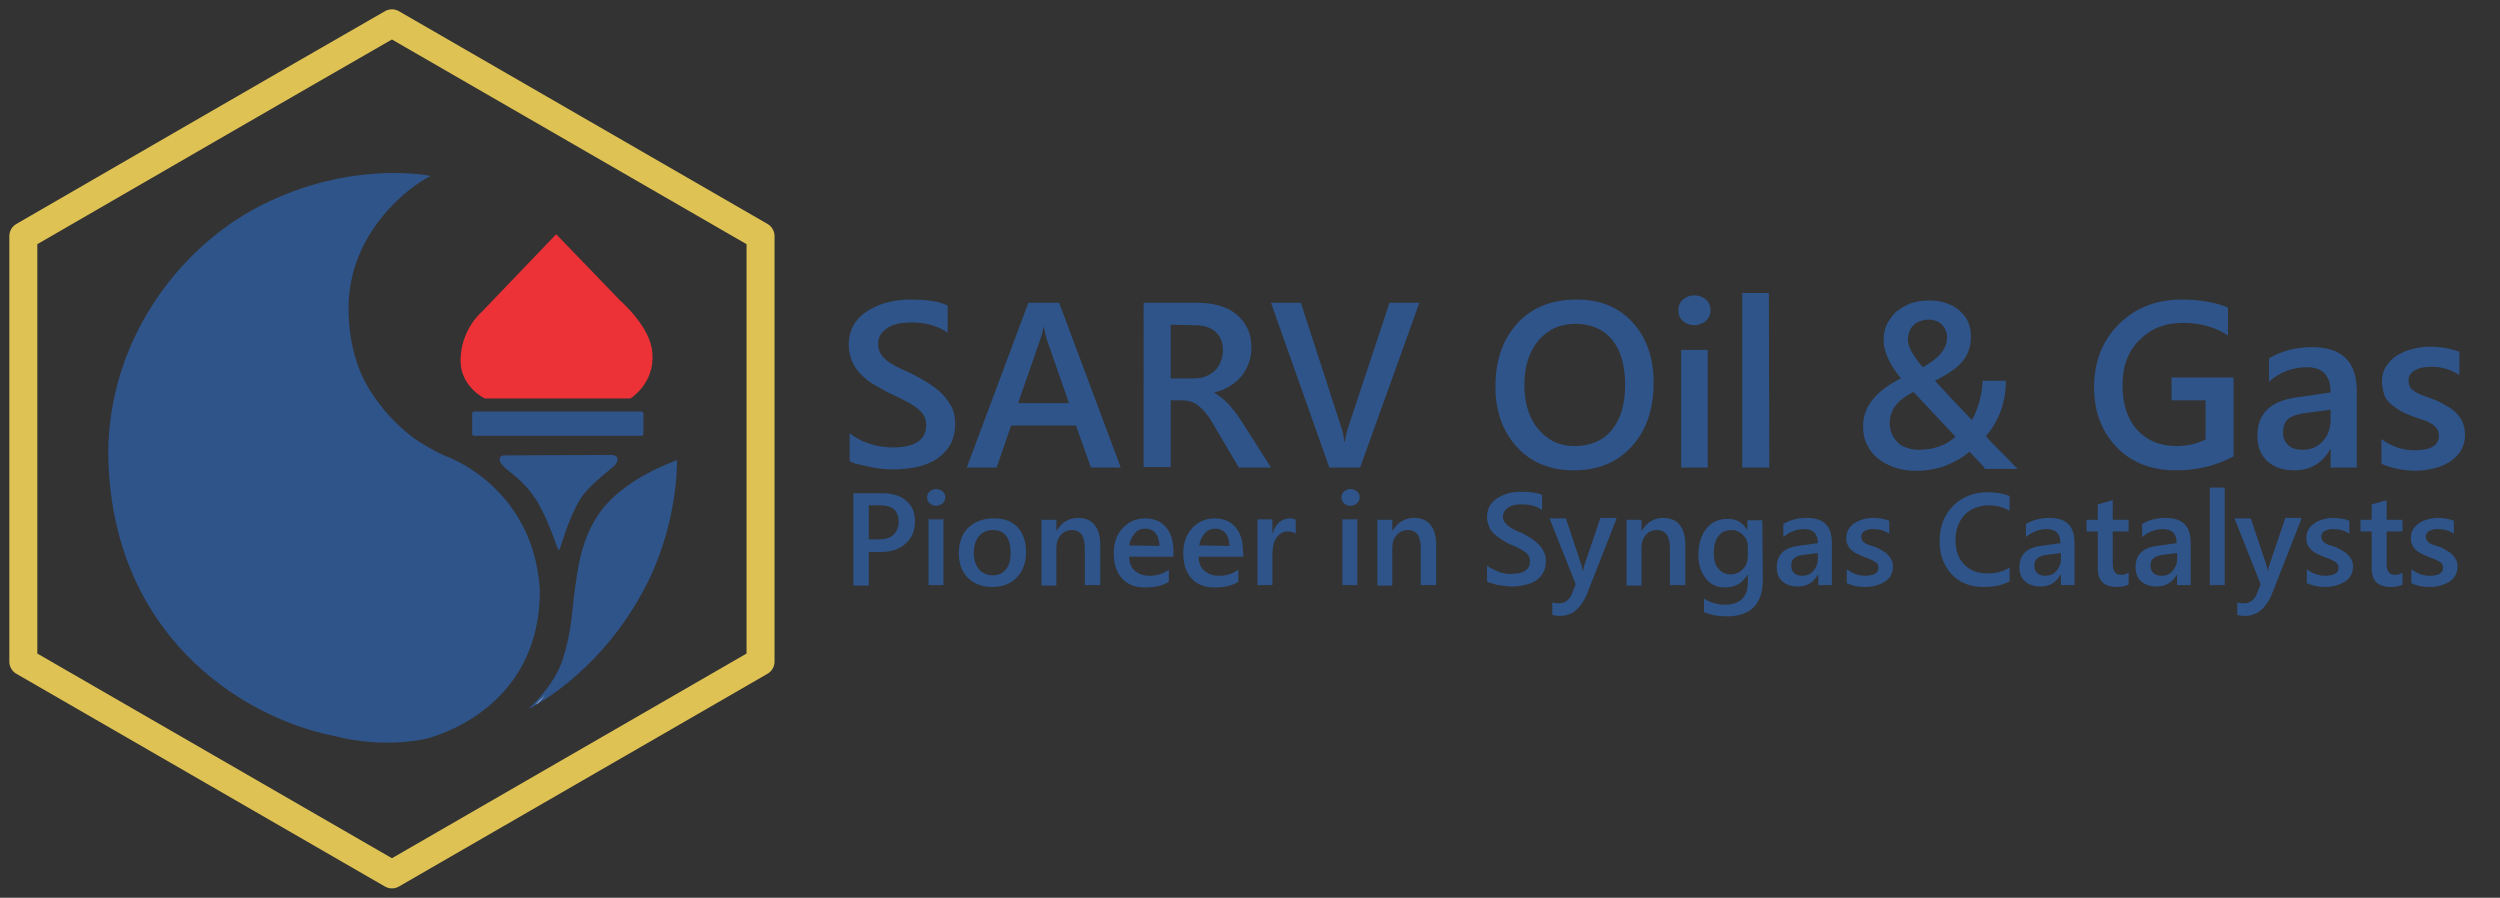 <?xml version="1.0" encoding="utf-8"?>
<!-- Generator: Adobe Illustrator 27.7.0, SVG Export Plug-In . SVG Version: 6.00 Build 0)  -->
<svg version="1.1" id="Layer_1" xmlns:xodm="http://www.corel.com/coreldraw/odm/2003"
	 xmlns="http://www.w3.org/2000/svg" xmlns:xlink="http://www.w3.org/1999/xlink" x="0px" y="0px" viewBox="0 0 535.8 192.4"
	 style="enable-background:new 0 0 535.8 192.4;" xml:space="preserve">
<rect x="0" y="0" width="535.8" height="192.4" fill="#333333" stroke="none"/>
<style type="text/css">
	.st0{fill:none;stroke:#DEC254;stroke-width:6;stroke-linejoin:round;stroke-miterlimit:10;}
	.st1{fill-rule:evenodd;clip-rule:evenodd;fill:#2E548A;}
	.st2{fill-rule:evenodd;clip-rule:evenodd;fill:#ED3237;}
	.st3{fill-rule:evenodd;clip-rule:evenodd;fill:#FEFEFE;}
	.st4{enable-background:new    ;}
	.st5{fill:#2E548A;}
</style>
<path class="st0" d="M84,5c19.7,11.4,59.3,34.2,79,45.6c0,22.7,0,68.5,0,91.2c-19.7,11.4-59.3,34.2-79,45.6
	C64.3,176,24.7,153.2,5,141.8c0-22.7,0-68.5,0-91.2C24.7,39.2,64.3,16.3,84,5z"/>
<path class="st1" d="M92.3,37.7c0,0-3.5,1.7-7.1,5.2c-4.8,4.6-10.5,12.3-10.5,23.2c0,6.6,1.6,13.2,5,18.2c4.6,7,9.9,10.2,9.9,10.2
	s3,2,5.6,3.1c6.9,2.6,19.5,11,20.5,29c0,25.7-23.2,31.4-24.3,31.7c0,0-8.9,2.3-19.9-0.6c-20-4-47.8-21.9-48.3-60.4
	c0-23.8,14.6-43.9,32.4-53.1C75.2,34.1,92.3,37.7,92.3,37.7L92.3,37.7z M145.1,98.6L145.1,98.6C145.1,98.6,145.2,98.6,145.1,98.6
	c-0.8,0.4-11.2,3.8-16.6,11.3c-3.1,4.5-4.1,8.8-4.8,13c-0.7,4.5-1.1,8.7-1.1,8.7s-0.6,6.6-2.6,11.3c-2.1,4.9-6.7,9-6.7,9
	c0,0.1,14.6-7,24.3-24.8C145.3,113.3,145.1,99.4,145.1,98.6L145.1,98.6z M108.2,97.6L108.2,97.6c0,0-1.1-0.1-1.1,0.8
	c0,0.7,0.4,1,0.7,1.4c1.2,1.5,4,2.5,7.3,7.6c2.7,4.6,4.2,9.9,4.6,10.5l0,0c0,0,0,0,0.1,0c0.5-0.5,1.6-6,4.6-11c1.3-2,3.5-3.9,4.8-5
	c1.5-1.3,2.5-2.1,2.5-2.1s0.9-0.9,0.6-1.7c-0.3-0.6-1.3-0.6-1.3-0.6L108.2,97.6L108.2,97.6z M101.6,88.2L101.6,88.2
	c-0.2,0-0.4,0.2-0.4,0.4V93c0,0.2,0.2,0.4,0.4,0.4h35.9c0.2,0,0.4-0.2,0.4-0.4v-4.4c0-0.2-0.2-0.4-0.4-0.4H101.6z"/>
<path class="st2" d="M103.9,85.4h31.2c0,0,5.3-3.2,4.7-9.8c-0.3-5.5-6.9-11.2-6.9-11.2l-13.5-14l-0.2-0.2L103.1,67
	c0,0-4.4,3.7-4.4,10.4C98.8,83,103.9,85.4,103.9,85.4L103.9,85.4z"/>
<path class="st3" d="M110.2,99.5c0,0-0.1,0-0.2,0H110.2z"/>
<path class="st3" d="M116.8,149c-1.1,1.1-1.9,1.9-1.9,1.9s0.1,0,0.2-0.1C115.7,150.3,116.2,149.7,116.8,149L116.8,149z"/>
<g class="st4">
	<path class="st5" d="M182.1,98.8v-6c0.5,0.5,1.2,0.9,1.9,1.3s1.5,0.7,2.4,1c0.8,0.3,1.7,0.5,2.5,0.6s1.6,0.2,2.3,0.2
		c2.5,0,4.3-0.4,5.5-1.2c1.2-0.8,1.8-2,1.8-3.6c0-0.8-0.2-1.6-0.6-2.2s-1-1.2-1.7-1.7s-1.6-1-2.6-1.5s-2-1-3.1-1.5
		c-1.2-0.6-2.3-1.3-3.4-1.9s-1.9-1.4-2.7-2.2s-1.4-1.7-1.8-2.7s-0.7-2.2-0.7-3.5c0-1.7,0.4-3.1,1.1-4.3c0.7-1.2,1.7-2.2,3-3
		s2.6-1.4,4.2-1.8c1.6-0.4,3.2-0.6,4.8-0.6c3.7,0,6.4,0.4,8.1,1.3v5.8c-2-1.4-4.6-2.2-7.7-2.2c-0.9,0-1.7,0.1-2.6,0.2
		c-0.9,0.2-1.6,0.4-2.3,0.8s-1.2,0.9-1.7,1.5c-0.4,0.6-0.6,1.3-0.6,2.1c0,0.8,0.2,1.5,0.5,2c0.3,0.6,0.8,1.1,1.4,1.6
		c0.6,0.5,1.4,0.9,2.3,1.4c0.9,0.5,2,0.9,3.2,1.5s2.4,1.3,3.5,2s2.1,1.5,2.9,2.3c0.8,0.9,1.5,1.8,2,2.8s0.7,2.2,0.7,3.6
		c0,1.8-0.4,3.3-1.1,4.5c-0.7,1.2-1.7,2.2-2.9,3s-2.6,1.3-4.2,1.7c-1.6,0.3-3.3,0.5-5.1,0.5c-0.6,0-1.3,0-2.2-0.1s-1.7-0.2-2.6-0.4
		s-1.8-0.4-2.6-0.6C183.2,99.4,182.6,99.1,182.1,98.8z"/>
</g>
<path class="st5" d="M337.3,100.8c-5.1,0-9.2-1.7-12.2-5s-4.6-7.6-4.6-12.9c0-5.7,1.6-10.2,4.7-13.6s7.4-5.1,12.7-5.1
	c5,0,9,1.6,12,4.9s4.5,7.6,4.5,12.9c0,5.8-1.6,10.3-4.7,13.7C346.6,99.1,342.5,100.8,337.3,100.8z M337.6,69.4
	c-3.2,0-5.9,1.2-7.9,3.6s-3,5.6-3,9.5s1,7.1,3,9.5s4.6,3.6,7.7,3.6c3.4,0,6.1-1.1,8-3.4s2.9-5.5,2.9-9.6c0-4.2-0.9-7.5-2.8-9.8
	S340.9,69.4,337.6,69.4z"/>
<path class="st5" d="M363.1,69.7c-0.9,0-1.7-0.3-2.4-0.9c-0.7-0.6-1-1.4-1-2.3s0.3-1.7,1-2.3c0.7-0.6,1.5-0.9,2.4-0.9
	c1,0,1.8,0.3,2.5,0.9c0.7,0.6,1,1.4,1,2.3s-0.3,1.6-1,2.3C364.9,69.3,364.1,69.7,363.1,69.7z M366,100.2h-5.7V75h5.7V100.2z"/>
<path class="st5" d="M379.2,100.2h-5.8V62.8h5.7L379.2,100.2L379.2,100.2z"/>
<path class="st5" d="M425.3,100.2l-3.2-3.4c-0.7,0.6-1.5,1.2-2.4,1.7s-1.8,0.9-2.7,1.3s-2,0.6-3,0.8s-2.1,0.3-3.1,0.3
	c-1.8,0-3.4-0.2-4.8-0.7s-2.6-1.1-3.7-2c-1-0.8-1.8-1.9-2.3-3c-0.6-1.2-0.8-2.5-0.8-3.9c0-4.1,2.7-7.5,8.1-10.2
	c-2.5-3.1-3.7-5.8-3.7-8.2c0-1.2,0.2-2.4,0.7-3.4s1.2-1.9,2-2.7c0.9-0.7,1.9-1.3,3.1-1.8c1.2-0.4,2.5-0.6,4-0.6
	c1.4,0,2.6,0.2,3.7,0.6s2.1,0.9,2.8,1.6c0.8,0.7,1.4,1.5,1.8,2.4s0.6,1.9,0.6,3s-0.1,2-0.4,2.9s-0.7,1.7-1.3,2.4
	c-0.6,0.8-1.4,1.5-2.4,2.2s-2.2,1.4-3.6,2.1c1.3,1.4,2.6,2.8,3.9,4.2s2.7,2.8,4,4.2c0.3-0.5,0.7-1.1,0.9-1.8
	c0.3-0.7,0.5-1.3,0.7-2.1c0.2-0.7,0.4-1.5,0.5-2.2c0.1-0.8,0.2-1.5,0.2-2.3h5c0,4.5-1.4,8.5-4.3,11.9c0.7,0.8,1.7,1.8,2.8,2.9
	s2.5,2.5,4,4.1h-7.1L425.3,100.2L425.3,100.2z M419.1,93.6c-1.9-2-4.9-5.2-9-9.6c-1.8,0.9-3.1,1.9-3.9,3s-1.2,2.3-1.2,3.7
	c0,0.9,0.2,1.7,0.5,2.4s0.8,1.3,1.3,1.8s1.2,0.9,2,1.1c0.8,0.3,1.6,0.4,2.5,0.4C414.3,96.4,417,95.5,419.1,93.6z M417.3,72.3
	c0-0.5-0.1-1.1-0.3-1.5c-0.2-0.5-0.5-0.9-0.8-1.2c-0.3-0.4-0.7-0.6-1.2-0.8c-0.5-0.2-1-0.3-1.5-0.3c-0.7,0-1.3,0.1-1.9,0.3
	c-0.6,0.2-1.1,0.5-1.5,0.9s-0.7,0.8-0.9,1.4s-0.3,1.1-0.3,1.7c0,1.5,1.1,3.5,3.2,5.9C415.6,76.8,417.3,74.7,417.3,72.3z"/>
<path class="st5" d="M478.7,97.8c-3.7,2-7.8,3-12.3,3c-5.2,0-9.5-1.6-12.7-4.9s-4.9-7.6-4.9-12.9c0-5.5,1.8-10,5.3-13.5
	s8-5.3,13.5-5.3c3.9,0,7.2,0.6,9.9,1.7v6c-2.7-1.8-5.9-2.7-9.7-2.7c-3.8,0-6.8,1.2-9.3,3.7s-3.6,5.7-3.6,9.6c0,4.1,1,7.2,3.1,9.6
	c2.1,2.3,4.9,3.5,8.4,3.5c2.4,0,4.5-0.5,6.3-1.4v-8.4h-7.3v-4.9h13.3L478.7,97.8L478.7,97.8z"/>
<path class="st5" d="M505,100.2h-5.5v-3.9h-0.1c-1.7,3-4.3,4.5-7.7,4.5c-2.5,0-4.4-0.7-5.8-2s-2.1-3.1-2.1-5.3
	c0-4.8,2.7-7.5,8.2-8.3l7.5-1.1c0-3.6-1.7-5.4-5.1-5.4c-3,0-5.7,1-8.1,3.1v-5c2.7-1.6,5.7-2.4,9.2-2.4c6.4,0,9.6,3.1,9.6,9.4v16.4
	C505.1,100.2,505,100.2,505,100.2z M499.5,87.8l-5.3,0.7c-1.6,0.2-2.9,0.6-3.7,1.2c-0.8,0.6-1.2,1.6-1.2,3.1c0,1.1,0.4,1.9,1.1,2.6
	s1.8,1,3.1,1c1.7,0,3.2-0.6,4.3-1.8c1.1-1.2,1.7-2.8,1.7-4.6V87.8z"/>
<path class="st5" d="M510.4,99.4v-5.3c2.1,1.6,4.5,2.4,7.1,2.4c3.4,0,5.2-1,5.2-3.1c0-0.6-0.1-1.1-0.4-1.5s-0.7-0.8-1.2-1.1
	c-0.5-0.3-1.1-0.6-1.8-0.8c-0.7-0.2-1.4-0.5-2.3-0.8c-1-0.4-2-0.8-2.8-1.3s-1.5-1-2.1-1.6c-0.6-0.6-1-1.2-1.2-2s-0.4-1.6-0.4-2.6
	c0-1.2,0.3-2.3,0.9-3.2c0.6-0.9,1.3-1.7,2.3-2.3c1-0.6,2.1-1.1,3.3-1.4s2.5-0.5,3.8-0.5c2.3,0,4.4,0.4,6.3,1.1v5
	c-1.8-1.2-3.8-1.8-6.1-1.8c-0.7,0-1.4,0.1-2,0.2s-1.1,0.4-1.5,0.6s-0.7,0.6-1,0.9c-0.2,0.4-0.3,0.8-0.3,1.2c0,0.5,0.1,1,0.3,1.4
	s0.6,0.7,1,1c0.5,0.3,1,0.6,1.6,0.8c0.6,0.2,1.4,0.5,2.2,0.8c1.1,0.4,2.1,0.9,2.9,1.4c0.9,0.5,1.6,1,2.2,1.6c0.6,0.6,1.1,1.3,1.4,2
	c0.3,0.8,0.5,1.7,0.5,2.7c0,1.3-0.3,2.4-0.9,3.4c-0.6,1-1.4,1.7-2.4,2.4c-1,0.6-2.1,1.1-3.4,1.4c-1.3,0.3-2.6,0.5-4.1,0.5
	C514.8,100.8,512.4,100.3,510.4,99.4z"/>
<path class="st5" d="M240.2,100.2h-6.4l-3.2-9h-13.9l-3.1,9h-6.4l13.2-35.3h6.6L240.2,100.2z M229.1,86.4l-4.9-14.1
	c-0.1-0.5-0.3-1.2-0.5-2.2h-0.1c-0.1,0.9-0.3,1.7-0.5,2.2l-4.9,14.1H229.1z"/>
<path class="st5" d="M272.4,100.2h-6.9l-5.6-9.5c-0.5-0.9-1-1.6-1.5-2.2s-1-1.1-1.5-1.5s-1-0.7-1.6-0.9c-0.6-0.2-1.3-0.3-2-0.3h-2.4
	v14.3h-5.8V64.9h11.6c1.7,0,3.2,0.2,4.6,0.6s2.6,1,3.6,1.8s1.8,1.8,2.4,3s0.9,2.6,0.9,4.2c0,1.2-0.2,2.4-0.6,3.4s-0.9,2-1.6,2.8
	s-1.5,1.5-2.5,2.1s-2,1-3.2,1.3v0.1c0.6,0.4,1.2,0.8,1.7,1.2s0.9,0.9,1.4,1.3c0.4,0.5,0.8,1,1.3,1.6s0.9,1.3,1.4,2L272.4,100.2z
	 M250.9,69.6v11.5h4.9c0.9,0,1.7-0.1,2.5-0.4s1.4-0.7,2-1.2s1-1.2,1.3-1.9c0.3-0.8,0.5-1.6,0.5-2.5c0-1.7-0.5-3-1.6-4
	s-2.6-1.4-4.6-1.4L250.9,69.6L250.9,69.6z"/>
<path class="st5" d="M304.2,64.9l-12.7,35.3h-6.6l-12.5-35.3h6.4l8.7,26.8c0.3,0.9,0.5,1.8,0.6,3h0.1c0.1-0.9,0.4-1.9,0.7-3
	l8.9-26.8C297.8,64.9,304.2,64.9,304.2,64.9z"/>
<path class="st5" d="M186.2,118.3v7.2h-3.3v-19.8h6c2.3,0,4,0.5,5.3,1.6s1.9,2.5,1.9,4.5s-0.7,3.5-2,4.7s-3.1,1.8-5.3,1.8
	C188.8,118.3,186.2,118.3,186.2,118.3z M186.2,108.4v7.2h2.1c1.4,0,2.5-0.3,3.2-1s1.1-1.6,1.1-2.8c0-2.3-1.3-3.5-4-3.5h-2.4
	L186.2,108.4L186.2,108.4z"/>
<path class="st5" d="M200.6,108.4c-0.5,0-1-0.2-1.3-0.5c-0.4-0.3-0.6-0.8-0.6-1.3s0.2-1,0.6-1.3c0.4-0.3,0.8-0.5,1.3-0.5
	s1,0.2,1.4,0.5s0.6,0.8,0.6,1.3s-0.2,0.9-0.6,1.3C201.6,108.2,201.2,108.4,200.6,108.4z M202.2,125.4H199v-14.1h3.2V125.4z"/>
<path class="st5" d="M212.6,125.8c-2.2,0-3.9-0.7-5.2-2s-1.9-3.1-1.9-5.2c0-2.4,0.7-4.2,2-5.5c1.4-1.3,3.2-2,5.5-2
	c2.2,0,3.9,0.6,5.1,1.9s1.8,3.1,1.8,5.4c0,2.2-0.7,4-2,5.4C216.6,125.1,214.9,125.8,212.6,125.8z M212.8,113.6c-1.2,0-2.2,0.4-3,1.3
	c-0.7,0.9-1.1,2.1-1.1,3.6s0.4,2.6,1.1,3.5c0.7,0.8,1.7,1.3,2.9,1.3c1.3,0,2.2-0.4,2.9-1.3c0.7-0.8,1-2,1-3.6c0-1.5-0.3-2.7-1-3.6
	C215,114,214,113.6,212.8,113.6z"/>
<path class="st5" d="M235.7,125.4h-3.2v-7.9c0-2.6-0.9-3.9-2.8-3.9c-1,0-1.8,0.4-2.4,1.1s-0.9,1.6-0.9,2.8v8h-3.2v-14.1h3.2v2.3h0.1
	c1.1-1.8,2.6-2.7,4.6-2.7c1.5,0,2.7,0.5,3.5,1.5s1.2,2.4,1.2,4.3v8.6C235.8,125.4,235.7,125.4,235.7,125.4z"/>
<path class="st5" d="M251.6,119.3H242c0,1.3,0.4,2.3,1.2,3s1.8,1.1,3.2,1.1c1.5,0,2.9-0.4,4.1-1.3v2.6c-1.3,0.8-3,1.2-5.1,1.2
	s-3.7-0.6-4.9-1.9s-1.8-3.1-1.8-5.4c0-2.2,0.6-4,1.9-5.4c1.3-1.4,2.9-2.1,4.8-2.1s3.4,0.6,4.5,1.9s1.6,3,1.6,5.2v1.1L251.6,119.3
	L251.6,119.3z M248.5,117c0-1.1-0.3-2-0.8-2.7c-0.5-0.6-1.3-1-2.2-1s-1.7,0.3-2.3,1s-1,1.5-1.2,2.6L248.5,117L248.5,117z"/>
<path class="st5" d="M266.5,119.3h-9.6c0,1.3,0.4,2.3,1.2,3s1.8,1.1,3.2,1.1c1.5,0,2.9-0.4,4.1-1.3v2.6c-1.3,0.8-3,1.2-5.1,1.2
	s-3.7-0.6-4.9-1.9c-1.2-1.3-1.8-3.1-1.8-5.4c0-2.2,0.6-4,1.9-5.4c1.3-1.4,2.9-2.1,4.8-2.1s3.4,0.6,4.5,1.9s1.6,3,1.6,5.2
	L266.5,119.3L266.5,119.3z M263.5,117c0-1.1-0.3-2-0.8-2.7c-0.5-0.6-1.3-1-2.2-1c-0.9,0-1.7,0.3-2.3,1c-0.6,0.7-1,1.5-1.2,2.6
	L263.5,117L263.5,117z"/>
<path class="st5" d="M277.7,114.4c-0.4-0.3-0.9-0.5-1.7-0.5c-0.9,0-1.7,0.4-2.4,1.3c-0.6,0.9-0.9,2-0.9,3.5v6.7h-3.2v-14.1h3.2v2.9
	h0.1c0.3-1,0.8-1.8,1.4-2.3s1.4-0.8,2.2-0.8c0.6,0,1,0.1,1.3,0.3V114.4z"/>
<path class="st5" d="M289.4,108.4c-0.5,0-1-0.2-1.3-0.5c-0.4-0.3-0.6-0.8-0.6-1.3s0.2-1,0.6-1.3s0.8-0.5,1.3-0.5s1,0.2,1.4,0.5
	s0.6,0.8,0.6,1.3s-0.2,0.9-0.6,1.3C290.4,108.2,289.9,108.4,289.4,108.4z M290.9,125.4h-3.2v-14.1h3.2V125.4z"/>
<path class="st5" d="M307.7,125.4h-3.2v-7.9c0-2.6-0.9-3.9-2.8-3.9c-1,0-1.8,0.4-2.4,1.1s-0.9,1.6-0.9,2.8v8h-3.2v-14.1h3.2v2.3h0.1
	c1.1-1.8,2.6-2.7,4.6-2.7c1.5,0,2.7,0.5,3.5,1.5s1.2,2.4,1.2,4.3v8.6C307.8,125.4,307.7,125.4,307.7,125.4z"/>
<path class="st5" d="M318.7,124.6v-3.4c0.3,0.3,0.7,0.5,1.1,0.7s0.9,0.4,1.3,0.6s0.9,0.3,1.4,0.4s0.9,0.1,1.3,0.1
	c1.4,0,2.4-0.2,3.1-0.7s1-1.1,1-2c0-0.5-0.1-0.9-0.3-1.2c-0.2-0.3-0.5-0.7-0.9-0.9c-0.4-0.3-0.9-0.6-1.4-0.8
	c-0.5-0.3-1.1-0.5-1.8-0.8c-0.7-0.4-1.3-0.7-1.9-1.1s-1.1-0.8-1.5-1.2c-0.4-0.4-0.8-0.9-1-1.5s-0.4-1.2-0.4-2c0-0.9,0.2-1.7,0.6-2.4
	c0.4-0.7,1-1.2,1.7-1.7c0.7-0.4,1.5-0.8,2.3-1c0.9-0.2,1.8-0.3,2.7-0.3c2.1,0,3.6,0.2,4.5,0.7v3.2c-1.1-0.8-2.6-1.2-4.3-1.2
	c-0.5,0-1,0-1.5,0.1s-0.9,0.2-1.3,0.5c-0.4,0.2-0.7,0.5-0.9,0.8c-0.2,0.3-0.4,0.7-0.4,1.2c0,0.4,0.1,0.8,0.3,1.1
	c0.2,0.3,0.5,0.6,0.8,0.9c0.4,0.3,0.8,0.5,1.3,0.8s1.1,0.5,1.8,0.8c0.7,0.4,1.3,0.7,1.9,1.1s1.1,0.8,1.6,1.3s0.8,1,1.1,1.6
	c0.3,0.6,0.4,1.2,0.4,2c0,1-0.2,1.8-0.6,2.5s-0.9,1.2-1.6,1.7c-0.7,0.4-1.5,0.7-2.4,0.9s-1.8,0.3-2.8,0.3c-0.3,0-0.7,0-1.2-0.1
	s-1-0.1-1.5-0.2s-1-0.2-1.4-0.4C319.4,125,319,124.8,318.7,124.6z"/>
<path class="st5" d="M346.4,111.3l-6.4,16.3c-1.3,2.9-3.2,4.4-5.6,4.4c-0.7,0-1.2-0.1-1.7-0.2v-2.7c0.5,0.2,1,0.2,1.4,0.2
	c1.2,0,2.1-0.6,2.7-1.8l0.9-2.3l-5.6-14.1h3.5l3.4,10.2c0,0.1,0.1,0.5,0.2,1h0.1c0-0.2,0.1-0.5,0.2-1L343,111h3.4V111.3z"/>
<path class="st5" d="M361.1,125.4h-3.2v-7.9c0-2.6-0.9-3.9-2.8-3.9c-1,0-1.8,0.4-2.4,1.1s-0.9,1.6-0.9,2.8v8h-3.2v-14.1h3.2v2.3h0.1
	c1.1-1.8,2.6-2.7,4.6-2.7c1.5,0,2.7,0.5,3.5,1.5s1.2,2.4,1.2,4.3v8.6C361.2,125.4,361.1,125.4,361.1,125.4z"/>
<path class="st5" d="M377.8,124.3c0,5.2-2.6,7.8-7.8,7.8c-1.8,0-3.4-0.3-4.8-0.9v-2.9c1.5,0.9,3,1.3,4.4,1.3c3.3,0,5-1.6,5-4.9v-1.5
	h-0.1c-1.1,1.8-2.6,2.7-4.8,2.7c-1.7,0-3.1-0.6-4.1-1.9s-1.6-2.9-1.6-5c0-2.4,0.6-4.3,1.7-5.7c1.1-1.4,2.7-2.1,4.6-2.1
	s3.2,0.8,4.1,2.3h0.1v-2h3.2L377.8,124.3L377.8,124.3z M374.6,119v-1.8c0-1-0.3-1.8-1-2.5s-1.5-1.1-2.5-1.1c-1.2,0-2.2,0.4-2.8,1.3
	c-0.7,0.9-1,2.1-1,3.7c0,1.4,0.3,2.5,1,3.3s1.5,1.2,2.6,1.2s2-0.4,2.7-1.2C374.3,121.2,374.6,120.2,374.6,119z"/>
<path class="st5" d="M392.8,125.4h-3.1v-2.2h-0.1c-1,1.7-2.4,2.5-4.3,2.5c-1.4,0-2.5-0.4-3.3-1.1s-1.2-1.7-1.2-3
	c0-2.7,1.5-4.2,4.6-4.6l4.2-0.6c0-2-1-3-2.9-3c-1.7,0-3.2,0.6-4.5,1.7v-2.8c1.5-0.9,3.2-1.3,5.1-1.3c3.6,0,5.3,1.8,5.3,5.3v9.1
	H392.8z M389.7,118.5l-3,0.4c-0.9,0.1-1.6,0.3-2.1,0.7c-0.5,0.3-0.7,0.9-0.7,1.7c0,0.6,0.2,1.1,0.6,1.5s1,0.6,1.7,0.6
	c1,0,1.8-0.3,2.4-1s1-1.5,1-2.6v-1.3C389.6,118.5,389.7,118.5,389.7,118.5z"/>
<path class="st5" d="M395.8,125v-3c1.2,0.9,2.5,1.4,3.9,1.4c1.9,0,2.9-0.6,2.9-1.7c0-0.3-0.1-0.6-0.2-0.8s-0.4-0.4-0.7-0.6
	c-0.3-0.2-0.6-0.3-1-0.5c-0.4-0.1-0.8-0.3-1.3-0.5c-0.6-0.2-1.1-0.5-1.6-0.7c-0.5-0.3-0.8-0.5-1.2-0.9c-0.3-0.3-0.5-0.7-0.7-1.1
	s-0.2-0.9-0.2-1.4c0-0.7,0.2-1.3,0.5-1.8s0.8-1,1.3-1.3c0.5-0.4,1.2-0.6,1.8-0.8c0.7-0.2,1.4-0.3,2.1-0.3c1.3,0,2.5,0.2,3.5,0.6v2.8
	c-1-0.7-2.1-1-3.4-1c-0.4,0-0.8,0-1.1,0.1c-0.3,0.1-0.6,0.2-0.8,0.3s-0.4,0.3-0.5,0.5s-0.2,0.4-0.2,0.7c0,0.3,0.1,0.6,0.2,0.8
	c0.1,0.2,0.3,0.4,0.6,0.6c0.3,0.2,0.6,0.3,0.9,0.4c0.4,0.1,0.8,0.3,1.2,0.4c0.6,0.2,1.1,0.5,1.6,0.8s0.9,0.5,1.2,0.9
	c0.3,0.3,0.6,0.7,0.8,1.1s0.3,0.9,0.3,1.5c0,0.7-0.2,1.3-0.5,1.9c-0.3,0.5-0.8,1-1.3,1.3s-1.2,0.6-1.9,0.8c-0.7,0.2-1.5,0.3-2.3,0.3
	C398.2,125.8,396.9,125.5,395.8,125z"/>
<path class="st5" d="M430.7,124.6c-1.5,0.8-3.3,1.2-5.5,1.2c-2.9,0-5.2-0.9-6.9-2.7c-1.7-1.8-2.6-4.2-2.6-7.1c0-3.2,1-5.7,2.9-7.6
	s4.4-2.9,7.4-2.9c1.9,0,3.5,0.3,4.7,0.8v3.2c-1.3-0.8-2.8-1.2-4.4-1.2c-2.1,0-3.9,0.7-5.2,2c-1.3,1.4-2,3.2-2,5.5
	c0,2.2,0.6,3.9,1.9,5.2s2.9,1.9,4.9,1.9c1.9,0,3.5-0.4,4.8-1.3L430.7,124.6L430.7,124.6z"/>
<path class="st5" d="M444.8,125.4h-3.1v-2.2h-0.1c-1,1.7-2.4,2.5-4.3,2.5c-1.4,0-2.5-0.4-3.3-1.1s-1.2-1.7-1.2-3
	c0-2.7,1.5-4.2,4.6-4.6l4.2-0.6c0-2-1-3-2.9-3c-1.7,0-3.2,0.6-4.5,1.7v-2.8c1.5-0.9,3.2-1.3,5.1-1.3c3.6,0,5.3,1.8,5.3,5.3v9.1
	H444.8z M441.8,118.5l-3,0.4c-0.9,0.1-1.6,0.3-2.1,0.7c-0.5,0.3-0.7,0.9-0.7,1.7c0,0.6,0.2,1.1,0.6,1.5s1,0.6,1.7,0.6
	c1,0,1.8-0.3,2.4-1s1-1.5,1-2.6v-1.3C441.7,118.5,441.8,118.5,441.8,118.5z"/>
<path class="st5" d="M456.2,125.3c-0.6,0.3-1.4,0.5-2.5,0.5c-2.7,0-4.1-1.3-4.1-3.9v-8h-2.4v-2.5h2.4v-3.3l3.2-0.9v4.2h3.4v2.5h-3.4
	v7c0,0.8,0.2,1.4,0.5,1.8s0.8,0.5,1.5,0.5c0.5,0,1-0.2,1.4-0.5V125.3z"/>
<path class="st5" d="M469.7,125.4h-3.1v-2.2h-0.1c-1,1.7-2.4,2.5-4.3,2.5c-1.4,0-2.5-0.4-3.3-1.1s-1.2-1.7-1.2-3
	c0-2.7,1.5-4.2,4.6-4.6l4.2-0.6c0-2-1-3-2.9-3c-1.7,0-3.2,0.6-4.5,1.7v-2.8c1.5-0.9,3.2-1.3,5.1-1.3c3.6,0,5.3,1.8,5.3,5.3v9.1
	H469.7z M466.7,118.5l-3,0.4c-0.9,0.1-1.6,0.3-2.1,0.7c-0.5,0.3-0.7,0.9-0.7,1.7c0,0.6,0.2,1.1,0.6,1.5s1,0.6,1.7,0.6
	c1,0,1.8-0.3,2.4-1s1-1.5,1-2.6v-1.3C466.6,118.5,466.7,118.5,466.7,118.5z"/>
<path class="st5" d="M476.8,125.4h-3.2v-20.9h3.2V125.4z"/>
<path class="st5" d="M493.2,111.3l-6.4,16.3c-1.3,2.9-3.2,4.4-5.6,4.4c-0.7,0-1.2-0.1-1.7-0.2v-2.7c0.5,0.2,1,0.2,1.4,0.2
	c1.2,0,2.1-0.6,2.7-1.8l0.9-2.3l-5.6-14.1h3.5l3.4,10.2c0,0.1,0.1,0.5,0.2,1h0.1c0-0.2,0.1-0.5,0.2-1l3.5-10.3h3.4V111.3z"/>
<path class="st5" d="M494.4,125v-3c1.2,0.9,2.5,1.4,3.9,1.4c1.9,0,2.9-0.6,2.9-1.7c0-0.3-0.1-0.6-0.2-0.8s-0.4-0.4-0.7-0.6
	c-0.3-0.2-0.6-0.3-1-0.5c-0.4-0.1-0.8-0.3-1.3-0.5c-0.6-0.2-1.1-0.5-1.6-0.7c-0.5-0.3-0.8-0.5-1.2-0.9c-0.3-0.3-0.5-0.7-0.7-1.1
	s-0.2-0.9-0.2-1.4c0-0.7,0.2-1.3,0.5-1.8s0.8-1,1.3-1.3c0.5-0.4,1.2-0.6,1.8-0.8c0.7-0.2,1.4-0.3,2.1-0.3c1.3,0,2.5,0.2,3.5,0.6v2.8
	c-1-0.7-2.1-1-3.4-1c-0.4,0-0.8,0-1.1,0.1c-0.3,0.1-0.6,0.2-0.8,0.3s-0.4,0.3-0.5,0.5s-0.2,0.4-0.2,0.7c0,0.3,0.1,0.6,0.2,0.8
	c0.1,0.2,0.3,0.4,0.6,0.6c0.3,0.2,0.6,0.3,0.9,0.4c0.4,0.1,0.8,0.3,1.2,0.4c0.6,0.2,1.1,0.5,1.6,0.8s0.9,0.5,1.2,0.9
	c0.3,0.3,0.6,0.7,0.8,1.1s0.3,0.9,0.3,1.5c0,0.7-0.2,1.3-0.5,1.9c-0.3,0.5-0.8,1-1.3,1.3s-1.2,0.6-1.9,0.8c-0.7,0.2-1.5,0.3-2.3,0.3
	C496.9,125.8,495.6,125.5,494.4,125z"/>
<path class="st5" d="M514.9,125.3c-0.6,0.3-1.4,0.5-2.5,0.5c-2.7,0-4.1-1.3-4.1-3.9v-8h-2.4v-2.5h2.4v-3.3l3.2-0.9v4.2h3.4v2.5h-3.4
	v7c0,0.8,0.2,1.4,0.5,1.8c0.3,0.4,0.8,0.5,1.5,0.5c0.5,0,1-0.2,1.4-0.5V125.3z"/>
<path class="st5" d="M516.8,125v-3c1.2,0.9,2.5,1.4,3.9,1.4c1.9,0,2.9-0.6,2.9-1.7c0-0.3-0.1-0.6-0.2-0.8s-0.4-0.4-0.7-0.6
	s-0.6-0.3-1-0.5c-0.4-0.1-0.8-0.3-1.3-0.5c-0.6-0.2-1.1-0.5-1.6-0.7c-0.5-0.3-0.8-0.5-1.2-0.9c-0.3-0.3-0.5-0.7-0.7-1.1
	s-0.2-0.9-0.2-1.4c0-0.7,0.2-1.3,0.5-1.8s0.8-1,1.3-1.3c0.5-0.4,1.2-0.6,1.8-0.8c0.7-0.2,1.4-0.3,2.1-0.3c1.3,0,2.5,0.2,3.5,0.6v2.8
	c-1-0.7-2.1-1-3.4-1c-0.4,0-0.8,0-1.1,0.1s-0.6,0.2-0.8,0.3s-0.4,0.3-0.5,0.5s-0.2,0.4-0.2,0.7c0,0.3,0.1,0.6,0.2,0.8
	c0.1,0.2,0.3,0.4,0.6,0.6s0.6,0.3,0.9,0.4c0.4,0.1,0.8,0.3,1.2,0.4c0.6,0.2,1.1,0.5,1.6,0.8s0.9,0.5,1.2,0.9
	c0.3,0.3,0.6,0.7,0.8,1.1s0.3,0.9,0.3,1.5c0,0.7-0.2,1.3-0.5,1.9c-0.3,0.5-0.8,1-1.3,1.3s-1.2,0.6-1.9,0.8c-0.7,0.2-1.5,0.3-2.3,0.3
	C519.2,125.8,517.9,125.5,516.8,125z"/>
</svg>
